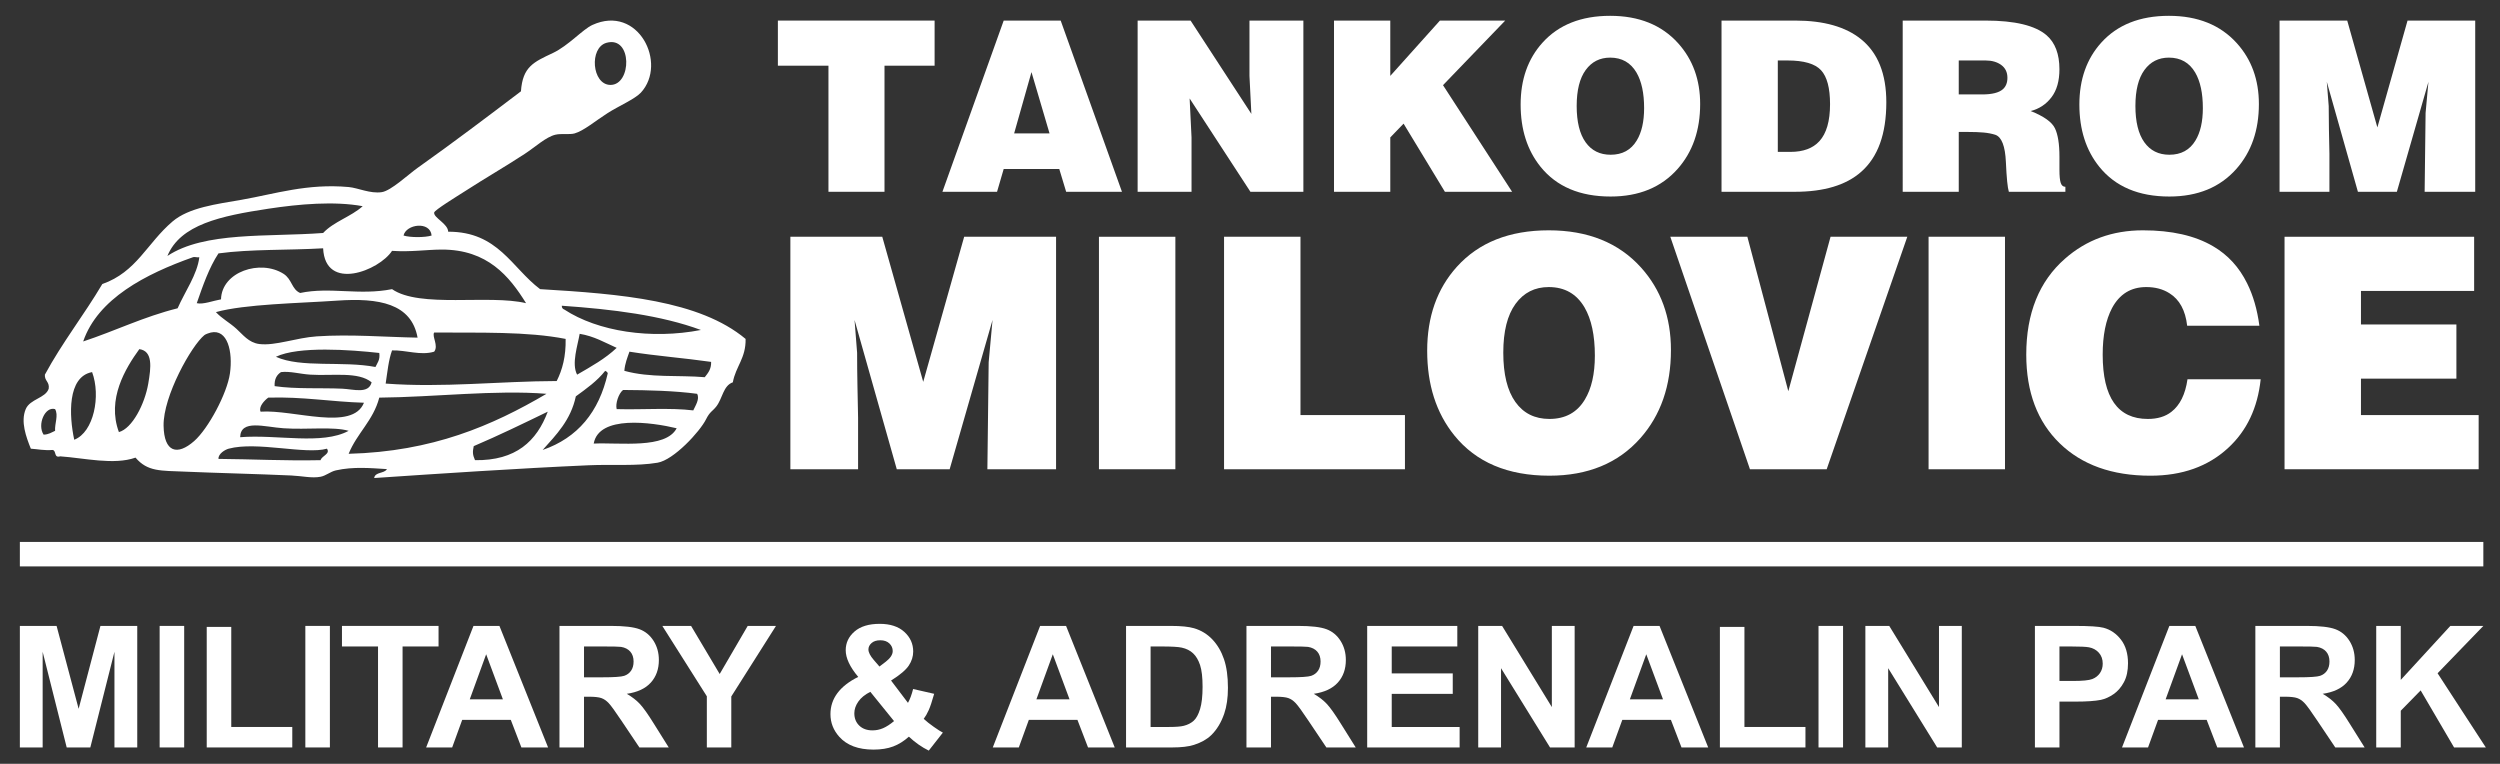 <?xml version="1.0" encoding="utf-8"?>
<!-- Generator: Adobe Illustrator 15.0.0, SVG Export Plug-In . SVG Version: 6.00 Build 0)  -->
<!DOCTYPE svg PUBLIC "-//W3C//DTD SVG 1.1//EN" "http://www.w3.org/Graphics/SVG/1.1/DTD/svg11.dtd">
<svg version="1.1" id="Vrstva_1" xmlns="http://www.w3.org/2000/svg" xmlns:xlink="http://www.w3.org/1999/xlink" x="0px" y="0px"
	 width="815px" height="249px" viewBox="10.445 217.138 815 249" enable-background="new 10.445 217.138 815 249"
	 xml:space="preserve">
<rect x="10.445" y="217.138" width="815" height="249" fill="#333333" stroke="none"/>
<g>
	<g>
		<g>
			<path fill="#FFFFFF" d="M156.56,292.674c16.268-0.041,20.692,11.762,29.958,18.725c26.169,1.568,51.873,3.604,66.99,16.228
				c0.141,6.243-3.222,8.982-4.161,14.147c-3.175,1.105-3.328,5.265-5.409,7.904c-1.27,1.611-2.052,1.607-3.329,4.16
				c-2.008,4.018-10.52,13.256-15.812,14.147c-6.906,1.163-14.683,0.489-22.469,0.832c-23.137,1.017-49.078,2.757-69.903,4.16
				c0.304-2.054,3.311-1.403,4.161-2.911c-5.206-0.322-11.039-0.857-16.644,0.416c-1.813,0.411-3.231,1.743-4.993,2.079
				c-2.858,0.547-5.949-0.251-9.57-0.415c-10.799-0.49-24.923-0.825-34.535-1.248c-8.061-0.354-12.252,0.07-16.228-4.577
				c-6.998,2.507-16.799,0.119-24.549-0.416c-2.159,0.634-1.15-1.901-2.497-2.081c-2.721,0.225-4.737-0.256-7.074-0.415
				c-1.531-3.831-3.386-8.814-1.664-12.899c1.399-3.318,6.473-3.557,7.489-6.656c0.337-2.279-1.39-2.493-1.248-4.577
				c5.638-10.45,12.746-19.433,18.724-29.542c11.197-3.934,14.553-13.294,22.885-20.388c5.377-4.579,14.404-5.661,22.468-7.074
				c10.993-1.926,21.413-5.374,34.952-4.161c3.086,0.276,7.021,2.242,10.818,1.665c3.019-0.46,8.674-5.793,11.65-7.906
				c11.836-8.4,22.708-16.631,33.703-24.966c0.558-8.036,4.15-9.532,10.402-12.481c5.074-2.394,9.717-7.704,12.899-9.155
				c14.926-6.806,24.56,12.535,15.811,22.054c-1.915,2.083-7.317,4.427-10.818,6.657c-3.961,2.522-7.821,5.819-10.818,6.657
				c-1.625,0.454-4.315-0.042-6.242,0.417c-3.101,0.737-6.632,4.054-9.986,6.24c-7.102,4.632-12.078,7.399-19.972,12.483
				c-2.094,1.349-9.47,5.863-9.57,6.656C151.766,288.141,156.461,290.025,156.56,292.674z M209.403,244.823
				c7.022,0.116,7.256-16.112-1.249-13.729C202.471,232.684,203.389,244.725,209.403,244.823z M97.891,285.185
				c-15.477,2.347-28.646,5.131-32.871,15.395c12.126-8.039,32.694-6.134,50.763-7.489c3.483-3.729,9.115-5.31,12.899-8.737
				C119.433,282.657,108.015,283.648,97.891,285.185z M141.997,293.922c2.177,0.678,6.976,0.678,9.154,0
				C150.714,289.126,142.819,290.187,141.997,293.922z M81.664,299.747c-3.078,4.688-5.068,10.466-7.074,16.228
				c2.01,0.512,5.462-0.836,7.906-1.248c0.208-8.993,12.811-13.146,20.388-8.321c2.768,1.763,2.637,5.059,5.409,6.242
				c9.811-2.066,19.23,0.887,29.958-1.249c9.003,6.271,31.613,1.678,43.689,4.576c-5.441-8.773-12.572-17.497-27.461-17.476
				c-4.92,0.007-10.137,0.843-16.228,0.416c-4.166,6.413-21.787,13.451-22.469-0.832C104.524,298.752,92.16,298.315,81.664,299.747z
				 M73.342,300.996c-15.448,5.471-31.016,13.521-35.784,27.461c10.429-3.44,19.688-8.051,30.791-10.817
				c2.312-5.33,6.425-11.031,7.073-16.644C74.788,301.161,73.958,300.777,73.342,300.996z M120.36,315.143
				c-12.505,0.865-30.038,1.11-39.529,3.744c1.991,2.146,4.286,3.281,6.658,5.41c2.079,1.865,4.005,4.556,7.49,4.993
				c5.197,0.651,12.009-2.047,18.724-2.497c11.018-0.739,22.403,0.23,32.871,0.416C144.564,316.068,133.983,314.2,120.36,315.143z
				 M194.424,318.055c10.908,7.149,28.271,9.815,44.521,6.657c-12.959-4.794-28.75-6.755-45.354-7.905
				C193.569,317.523,193.912,317.873,194.424,318.055z M77.086,326.377c-4.233,3.424-13.478,19.955-13.315,29.543
				c0.149,8.689,4.471,9.851,9.986,4.992c4.58-4.033,10.729-15.496,11.65-22.053c0.993-7.063-0.762-14.562-6.241-13.314
				C78.824,325.623,77.513,326.032,77.086,326.377z M151.983,331.786c-4.447,1.343-9.125-0.546-13.731-0.417
				c-1.147,3.153-1.514,7.086-2.08,10.817c18.604,1.403,37.22-0.777,55.756-0.831c1.864-3.684,3.026-8.069,2.913-13.73
				c-12.517-2.463-27.98-1.979-42.857-2.08C151.18,326.786,153.498,329.832,151.983,331.786z M198.584,339.275
				c4.562-2.649,9.209-5.215,12.899-8.738c-3.847-1.701-7.303-3.793-12.067-4.576C198.792,329.702,196.693,335.715,198.584,339.275z
				 M58.779,342.188c0.9-5.263,1.571-10.605-2.913-11.233c-4.516,6.239-10.664,16.306-6.658,27.045
				C53.564,356.806,57.636,348.874,58.779,342.188z M100.387,333.451c8.211,3.719,21.839,1.271,32.456,3.328
				c0.609-1.332,1.571-2.313,1.248-4.577C124.663,331.16,107.732,329.917,100.387,333.451z M215.644,331.786
				c-0.674,1.961-1.466,3.805-1.665,6.241c8.454,2.354,17.657,1.342,26.214,2.08c1.028-1.33,2.156-2.56,2.08-4.992
				C233.542,333.86,224.246,333.17,215.644,331.786z M198.168,346.349c-1.661,7.771-6.366,12.497-10.818,17.477
				c11.441-3.953,18.379-12.41,21.22-24.965c-0.087-0.468-0.462-0.647-0.832-0.832C205.113,341.366,201.617,343.834,198.168,346.349
				z M34.646,360.496c6.39-2.471,8.714-14.302,5.825-22.053C32.323,339.949,32.972,352.726,34.646,360.496z M111.622,339.275
				c-3.484-0.222-6.547-1.181-9.57-0.832c-1.35,0.868-2.201,2.236-2.081,4.575c6.837,1.005,15.115,0.52,22.053,0.833
				c3.648,0.165,8.605,1.811,9.569-2.079C127.24,338.183,118.819,339.731,111.622,339.275z M213.563,344.269
				c-1.462,1.133-2.564,4.517-2.08,6.241c8.218,0.242,17.426-0.506,24.965,0.416c0.641-1.439,2.207-3.704,1.249-5.409
				C230.224,344.529,221.963,344.329,213.563,344.269z M134.09,346.766c-1.957,7.476-7.274,11.587-9.986,18.309
				c27.308-0.71,46.846-9.188,64.494-19.558C171.891,344.182,152.047,346.606,134.09,346.766z M97.891,346.766
				c-1.276,0.93-3.208,2.996-2.496,4.576c10.781-0.764,29.954,6.482,33.703-2.912C118.447,348.123,109.195,346.418,97.891,346.766z
				 M24.66,358.832c1.631-0.033,2.595-0.733,3.745-1.248c-0.17-2.377,1.158-5.049,0-7.074
				C25.107,349.529,22.515,355.574,24.66,358.832z M164.881,362.576c-0.406,1.906-0.376,2.794,0.416,4.577
				c13.374,0.197,20.128-6.225,23.717-15.813C181.07,355.188,173.148,359.054,164.881,362.576z M203.994,361.744
				c8.629-0.396,23.456,1.828,27.045-4.992C222.848,354.79,205.673,352.381,203.994,361.744z M102.884,356.752
				c-6.233-0.426-14.004-3.014-14.147,2.912c12.153-0.963,26.671,2.629,35.368-2.08
				C119.017,356.125,110.602,357.277,102.884,356.752z M84.992,363.409c-1.171,0.313-3.428,1.645-3.329,3.328
				c11.144,0.091,21.798,0.67,33.287,0.416c0.404-1.434,3.282-2.028,2.081-3.744C110.03,365.396,94.204,360.937,84.992,363.409z"/>
		</g>
	</g>
	<g>
		<path fill="#FFFFFF" d="M264.034,223.846h51.091v14.708h-16.333v41.105h-18.27v-41.105h-16.488V223.846z"/>
		<path fill="#FFFFFF" d="M337.651,223.846h18.579l19.972,55.813H358.01l-2.245-7.432H337.65l-2.167,7.432h-17.805L337.651,223.846z
			 M341.058,260.616h11.534l-5.883-19.973L341.058,260.616z"/>
		<path fill="#FFFFFF" d="M381.312,223.846h17.263l19.817,30.423l-0.62-12.386v-18.037h17.573v55.813h-17.263l-19.817-30.423
			l0.619,12.695v17.728h-17.572V223.846z"/>
		<path fill="#FFFFFF" d="M445.33,223.846h18.348v18.037l16.18-18.037h21.287l-20.281,21.056l22.525,34.758h-21.906l-13.471-22.217
			l-4.334,4.489v17.728H445.33V223.846z"/>
		<path fill="#FFFFFF" d="M535.359,222.297c9.393,0,16.77,2.973,22.139,8.915c4.801,5.322,7.199,11.937,7.199,19.843
			c0,8.578-2.451,15.632-7.354,21.161c-5.316,5.994-12.594,8.991-21.83,8.991c-10.014,0-17.625-3.229-22.838-9.689
			c-4.334-5.373-6.502-12.143-6.502-20.309c0-8.164,2.373-14.881,7.121-20.152C518.56,225.217,525.914,222.297,535.359,222.297z
			 M535.359,235.922c-3.355,0-6.014,1.345-7.975,4.035c-1.963,2.689-2.941,6.597-2.941,11.718c0,5.175,0.969,9.119,2.902,11.834
			c1.936,2.717,4.656,4.074,8.168,4.074c3.818,0,6.656-1.552,8.516-4.655c1.6-2.639,2.398-6.157,2.398-10.555
			c0-4.862-0.824-8.716-2.477-11.562C542.041,237.552,539.177,235.922,535.359,235.922z"/>
		<path fill="#FFFFFF" d="M571.664,223.846h24.074c9.236,0,16.359,2.013,21.365,6.038c5.521,4.438,8.283,11.302,8.283,20.591
			c0,10.323-2.734,17.883-8.205,22.682c-4.904,4.335-12.104,6.503-21.6,6.503h-23.92v-55.814H571.664z M590.009,236.851v29.804
			h4.104c4.182,0,7.328-1.161,9.443-3.483c2.322-2.528,3.484-6.554,3.484-12.076c0-5.265-0.98-8.953-2.941-11.07
			c-1.963-2.115-5.602-3.174-10.916-3.174L590.009,236.851L590.009,236.851z"/>
		<path fill="#FFFFFF" d="M630.726,223.846h27.018c9.549,0,16.18,1.6,19.896,4.799c2.785,2.427,4.18,6.116,4.18,11.07
			c0,3.819-0.863,6.864-2.594,9.135c-1.729,2.271-3.986,3.768-6.771,4.489c4.281,1.703,6.914,3.574,7.895,5.612
			c0.98,2.04,1.473,5.123,1.473,9.251v4.335c0,2.013,0.141,3.433,0.426,4.258c0.283,0.826,0.785,1.238,1.51,1.238v1.626H665.33
			c-0.414-1.289-0.734-4.528-0.967-9.715c-0.234-5.187-1.381-8.141-3.445-8.864c-1.137-0.36-2.4-0.605-3.793-0.735
			c-1.395-0.128-3.201-0.193-5.42-0.193h-2.709v19.508h-18.27V223.846L630.726,223.846z M648.996,236.851v11.07h7.664
			c3.199,0,5.443-0.567,6.734-1.703c0.979-0.877,1.471-2.116,1.471-3.716c0-1.807-0.67-3.199-2.014-4.181
			c-1.342-0.979-3.045-1.471-5.107-1.471L648.996,236.851L648.996,236.851z"/>
		<path fill="#FFFFFF" d="M717.505,222.297c9.393,0,16.771,2.973,22.141,8.915c4.799,5.322,7.197,11.937,7.197,19.843
			c0,8.578-2.451,15.632-7.354,21.161c-5.316,5.994-12.592,8.991-21.83,8.991c-10.012,0-17.625-3.229-22.836-9.689
			c-4.336-5.373-6.502-12.143-6.502-20.309c0-8.164,2.373-14.881,7.121-20.152C700.707,225.217,708.06,222.297,717.505,222.297z
			 M717.505,235.922c-3.355,0-6.014,1.345-7.975,4.035c-1.961,2.689-2.941,6.597-2.941,11.718c0,5.175,0.969,9.119,2.904,11.834
			c1.934,2.717,4.656,4.074,8.166,4.074c3.818,0,6.658-1.552,8.516-4.655c1.6-2.639,2.4-6.157,2.4-10.555
			c0-4.862-0.826-8.716-2.479-11.562C724.189,237.552,721.324,235.922,717.505,235.922z"/>
		<path fill="#FFFFFF" d="M775.64,223.846l9.83,34.835l9.832-34.835h22.063v55.813h-16.488l0.311-25.7l0.93-10.142l-10.295,35.842
			h-12.697l-10.141-35.842l0.619,7.896c0,2.529,0.025,5.109,0.076,7.741c0.053,2.632,0.105,5.238,0.156,7.818v12.386h-16.258
			v-55.813h22.063V223.846z"/>
		<path fill="#FFFFFF" d="M298.065,294.323l13.35,47.302l13.35-47.302h29.958v75.788h-22.389l0.42-34.897l1.261-13.771
			l-13.98,48.668h-17.239l-13.77-48.668l0.841,10.722c0,3.435,0.035,6.938,0.105,10.512c0.069,3.574,0.139,7.114,0.21,10.616v16.818
			h-22.074v-75.789L298.065,294.323L298.065,294.323z"/>
		<path fill="#FFFFFF" d="M368.702,294.323h24.913v75.788h-24.913V294.323z"/>
		<path fill="#FFFFFF" d="M409.486,294.323H434.4v58.13h34.057v17.658h-58.97L409.486,294.323L409.486,294.323z"/>
		<path fill="#FFFFFF" d="M515.335,292.222c12.754,0,22.775,4.036,30.063,12.104c6.518,7.227,9.775,16.209,9.775,26.943
			c0,11.648-3.33,21.228-9.984,28.733c-7.221,8.141-17.1,12.21-29.643,12.21c-13.598,0-23.934-4.385-31.01-13.157
			c-5.887-7.296-8.83-16.487-8.83-27.576c0-11.087,3.223-20.206,9.67-27.364C492.527,296.187,502.511,292.222,515.335,292.222z
			 M515.335,310.722c-4.557,0-8.164,1.826-10.826,5.479c-2.664,3.651-3.994,8.957-3.994,15.912c0,7.025,1.314,12.382,3.941,16.067
			c2.627,3.689,6.322,5.532,11.09,5.532c5.186,0,9.039-2.105,11.563-6.321c2.172-3.582,3.26-8.359,3.26-14.332
			c0-6.603-1.123-11.836-3.365-15.699C524.41,312.936,520.521,310.722,515.335,310.722z"/>
		<path fill="#FFFFFF" d="M554.964,294.323h25.121l13.35,50.351l13.771-50.351h25.018l-26.279,75.788h-25.016L554.964,294.323z"/>
		<path fill="#FFFFFF" d="M639.16,294.323h24.912v75.788H639.16V294.323z"/>
		<path fill="#FFFFFF" d="M723.46,323.336c-0.561-5.016-2.488-8.551-5.781-10.601c-2.102-1.343-4.625-2.015-7.566-2.015
			c-4.979,0-8.691,2.282-11.145,6.851c-2.033,3.863-3.047,8.923-3.047,15.174c0,13.979,4.904,20.969,14.715,20.969
			c3.154,0,5.711-0.771,7.676-2.312c2.801-2.171,4.553-5.71,5.254-10.616h23.861c-0.982,9.32-4.52,16.783-10.617,22.389
			c-6.518,6.027-14.963,9.04-25.332,9.04c-12.475,0-22.338-3.523-29.59-10.577c-7.254-7.053-10.881-16.684-10.881-28.894
			c0-13.471,4.205-23.894,12.615-31.261c7.006-6.173,15.486-9.261,25.438-9.261c9.318,0,16.924,1.723,22.811,5.168
			c4.836,2.812,8.549,6.855,11.143,12.128c1.961,3.938,3.293,8.545,3.994,13.816L723.46,323.336L723.46,323.336z"/>
		<path fill="#FFFFFF" d="M755.205,294.323h61.809v17.659h-36.896v10.934h31.115v17.659h-31.115v11.878h38.367v17.658h-63.279
			V294.323z"/>
	</g>
</g>
<g>
	<path fill="#FFFFFF" d="M16.919,460.807v-39.621h11.973l7.189,27.026l7.108-27.026h12v39.621h-7.433v-31.188l-7.865,31.188h-7.703
		l-7.838-31.188v31.188H16.919z"/>
	<path fill="#FFFFFF" d="M62.488,460.807v-39.621h8v39.621H62.488z"/>
	<path fill="#FFFFFF" d="M77.838,460.807V421.51h8v32.621h19.892v6.676H77.838z"/>
	<path fill="#FFFFFF" d="M109.988,460.807v-39.621h8v39.621H109.988z"/>
	<path fill="#FFFFFF" d="M133.682,460.807v-32.919h-11.757v-6.702h31.486v6.702h-11.729v32.919H133.682z"/>
	<path fill="#FFFFFF" d="M189.122,460.807h-8.703l-3.459-9h-15.837l-3.271,9h-8.486l15.432-39.621h8.459L189.122,460.807z
		 M174.392,445.131l-5.459-14.702l-5.351,14.702H174.392z"/>
	<path fill="#FFFFFF" d="M192.833,460.807v-39.621h16.837c4.234,0,7.311,0.355,9.229,1.067c1.919,0.712,3.455,1.979,4.608,3.797
		c1.153,1.82,1.729,3.901,1.729,6.243c0,2.974-0.874,5.429-2.622,7.365c-1.748,1.938-4.36,3.158-7.838,3.662
		c1.73,1.01,3.158,2.116,4.284,3.323c1.125,1.207,2.644,3.353,4.554,6.434l4.838,7.729h-9.567l-5.784-8.621
		c-2.054-3.08-3.459-5.021-4.216-5.823c-0.757-0.803-1.559-1.353-2.405-1.649c-0.847-0.297-2.189-0.445-4.027-0.445h-1.622v16.54
		H192.833z M200.833,437.942h5.919c3.838,0,6.234-0.162,7.189-0.487c0.955-0.324,1.703-0.882,2.243-1.675s0.811-1.784,0.811-2.975
		c0-1.333-0.356-2.408-1.067-3.229c-0.712-0.819-1.716-1.338-3.014-1.554c-0.648-0.091-2.594-0.137-5.838-0.137h-6.243V437.942
		L200.833,437.942z"/>
	<path fill="#FFFFFF" d="M240.875,460.807v-16.676l-14.513-22.945h9.378l9.324,15.677l9.135-15.677h9.216l-14.567,23v16.621H240.875
		z"/>
	<path fill="#FFFFFF" d="M317.821,455.969l-4.594,5.865c-2.253-1.1-4.415-2.612-6.487-4.541c-1.604,1.442-3.306,2.505-5.108,3.189
		c-1.802,0.684-3.946,1.026-6.432,1.026c-4.937,0-8.649-1.388-11.135-4.162c-1.928-2.145-2.892-4.611-2.892-7.405
		c0-2.54,0.756-4.824,2.27-6.852c1.514-2.026,3.774-3.788,6.784-5.284c-1.351-1.604-2.37-3.13-3.054-4.581
		c-0.685-1.449-1.027-2.823-1.027-4.12c0-2.396,0.959-4.429,2.878-6.096c1.919-1.666,4.653-2.5,8.203-2.5
		c3.423,0,6.099,0.874,8.027,2.622c1.928,1.747,2.892,3.883,2.892,6.405c0,1.604-0.478,3.126-1.433,4.566
		c-0.955,1.441-2.883,3.072-5.784,4.893l5.514,7.271c0.648-1.152,1.207-2.657,1.675-4.514l6.865,1.567
		c-0.685,2.433-1.279,4.212-1.784,5.338c-0.505,1.126-1.045,2.066-1.622,2.824c0.847,0.793,1.941,1.661,3.284,2.607
		C316.204,455.036,317.19,455.663,317.821,455.969z M294.172,442.672c-1.748,0.883-3.054,1.945-3.919,3.189
		c-0.865,1.243-1.297,2.513-1.297,3.811c0,1.64,0.536,2.979,1.608,4.014c1.072,1.036,2.509,1.555,4.311,1.555
		c1.189,0,2.333-0.234,3.433-0.703c1.099-0.468,2.297-1.243,3.595-2.324L294.172,442.672z M297.146,434.429l2.054-1.566
		c1.513-1.171,2.27-2.334,2.27-3.486c0-0.974-0.365-1.802-1.095-2.487c-0.729-0.685-1.716-1.025-2.959-1.025
		c-1.207,0-2.153,0.302-2.837,0.904c-0.685,0.604-1.027,1.303-1.027,2.096c0,0.937,0.577,2.071,1.73,3.404L297.146,434.429z"/>
	<path fill="#FFFFFF" d="M373.847,460.807h-8.703l-3.459-9h-15.837l-3.271,9h-8.486l15.432-39.621h8.459L373.847,460.807z
		 M359.118,445.131l-5.459-14.702l-5.351,14.702H359.118z"/>
	<path fill="#FFFFFF" d="M377.538,421.186h14.622c3.297,0,5.811,0.253,7.541,0.758c2.324,0.685,4.315,1.9,5.973,3.647
		c1.658,1.748,2.919,3.889,3.784,6.419c0.865,2.531,1.297,5.653,1.297,9.364c0,3.262-0.405,6.072-1.216,8.433
		c-0.991,2.884-2.405,5.217-4.243,7c-1.388,1.353-3.261,2.405-5.622,3.162c-1.766,0.56-4.126,0.838-7.081,0.838h-15.054
		L377.538,421.186L377.538,421.186z M385.538,427.888v26.243h5.973c2.234,0,3.847-0.126,4.838-0.378
		c1.297-0.324,2.374-0.874,3.229-1.647c0.856-0.775,1.554-2.051,2.095-3.825s0.811-4.193,0.811-7.256
		c0-3.063-0.271-5.415-0.811-7.056c-0.541-1.639-1.297-2.919-2.27-3.838c-0.973-0.919-2.208-1.54-3.703-1.864
		c-1.118-0.252-3.307-0.379-6.568-0.379H385.538L385.538,427.888z"/>
	<path fill="#FFFFFF" d="M416.79,460.807v-39.621h16.836c4.234,0,7.313,0.355,9.23,1.067s3.453,1.979,4.607,3.797
		c1.152,1.82,1.729,3.901,1.729,6.243c0,2.974-0.873,5.429-2.621,7.365c-1.748,1.938-4.361,3.158-7.838,3.662
		c1.729,1.01,3.156,2.116,4.283,3.323c1.125,1.207,2.645,3.353,4.555,6.434l4.838,7.729h-9.568l-5.783-8.621
		c-2.053-3.08-3.459-5.021-4.217-5.823c-0.756-0.803-1.559-1.353-2.404-1.649c-0.848-0.297-2.188-0.445-4.025-0.445h-1.623v16.54
		H416.79z M424.789,437.942h5.92c3.838,0,6.234-0.162,7.189-0.487c0.953-0.324,1.701-0.882,2.242-1.675
		c0.539-0.793,0.811-1.784,0.811-2.975c0-1.333-0.355-2.408-1.066-3.229c-0.713-0.819-1.717-1.338-3.014-1.554
		c-0.648-0.091-2.596-0.137-5.838-0.137h-6.244V437.942z"/>
	<path fill="#FFFFFF" d="M456.148,460.807v-39.621h29.379v6.702h-21.379v8.784h19.893v6.676h-19.893v10.783h22.135v6.676H456.148
		L456.148,460.807z"/>
	<path fill="#FFFFFF" d="M492.345,460.807v-39.621h7.783l16.217,26.46v-26.459h7.434v39.62h-8.027l-15.973-25.838v25.838H492.345
		L492.345,460.807z"/>
	<path fill="#FFFFFF" d="M567.318,460.807h-8.703l-3.459-9h-15.838l-3.271,9h-8.486l15.434-39.621h8.459L567.318,460.807z
		 M552.587,445.131l-5.459-14.702l-5.352,14.702H552.587z"/>
	<path fill="#FFFFFF" d="M571.13,460.807V421.51h8v32.621h19.893v6.676H571.13z"/>
	<path fill="#FFFFFF" d="M603.281,460.807v-39.621h7.998v39.621H603.281z"/>
	<path fill="#FFFFFF" d="M618.556,460.807v-39.621h7.783l16.217,26.46v-26.459h7.434v39.62h-8.027l-15.973-25.838v25.838H618.556
		L618.556,460.807z"/>
	<path fill="#FFFFFF" d="M673.826,460.807v-39.621h12.838c4.865,0,8.035,0.198,9.514,0.596c2.271,0.595,4.17,1.888,5.703,3.878
		c1.531,1.991,2.297,4.563,2.297,7.716c0,2.433-0.441,4.479-1.324,6.136c-0.883,1.658-2.006,2.959-3.365,3.905
		s-2.742,1.572-4.148,1.878c-1.91,0.379-4.676,0.568-8.297,0.568h-5.215v14.944H673.826L673.826,460.807z M681.826,427.888v11.243
		h4.379c3.152,0,5.26-0.207,6.324-0.621c1.061-0.414,1.895-1.063,2.5-1.945c0.604-0.884,0.904-1.909,0.904-3.081
		c0-1.441-0.424-2.631-1.271-3.567c-0.846-0.937-1.918-1.522-3.215-1.757c-0.955-0.18-2.875-0.271-5.758-0.271H681.826
		L681.826,427.888z"/>
	<path fill="#FFFFFF" d="M741.98,460.807h-8.703l-3.459-9H713.98l-3.271,9h-8.486l15.434-39.621h8.459L741.98,460.807z
		 M727.25,445.131l-5.459-14.702l-5.352,14.702H727.25z"/>
	<path fill="#FFFFFF" d="M745.691,460.807v-39.621h16.838c4.232,0,7.311,0.355,9.229,1.067s3.455,1.979,4.607,3.797
		c1.152,1.82,1.729,3.901,1.729,6.243c0,2.974-0.873,5.429-2.621,7.365c-1.748,1.938-4.359,3.158-7.838,3.662
		c1.73,1.01,3.158,2.116,4.283,3.323c1.127,1.207,2.646,3.353,4.555,6.434l4.838,7.729h-9.566l-5.783-8.621
		c-2.055-3.08-3.461-5.021-4.217-5.823c-0.756-0.803-1.561-1.353-2.406-1.649s-2.188-0.445-4.025-0.445h-1.621v16.54H745.691z
		 M753.691,437.942h5.918c3.838,0,6.234-0.162,7.189-0.487c0.955-0.324,1.701-0.882,2.242-1.675s0.811-1.784,0.811-2.975
		c0-1.333-0.354-2.408-1.066-3.229c-0.711-0.819-1.715-1.338-3.014-1.554c-0.648-0.091-2.596-0.137-5.838-0.137h-6.242V437.942z"/>
	<path fill="#FFFFFF" d="M785.095,460.807v-39.621h8v17.596l16.162-17.596h10.758l-14.92,15.434l15.73,24.188h-10.352
		l-10.893-18.595l-6.486,6.622v11.973H785.095z"/>
</g>
<rect x="16.919" y="393.807" fill="#FFFFFF" width="803.094" height="7.979"/>
</svg>
